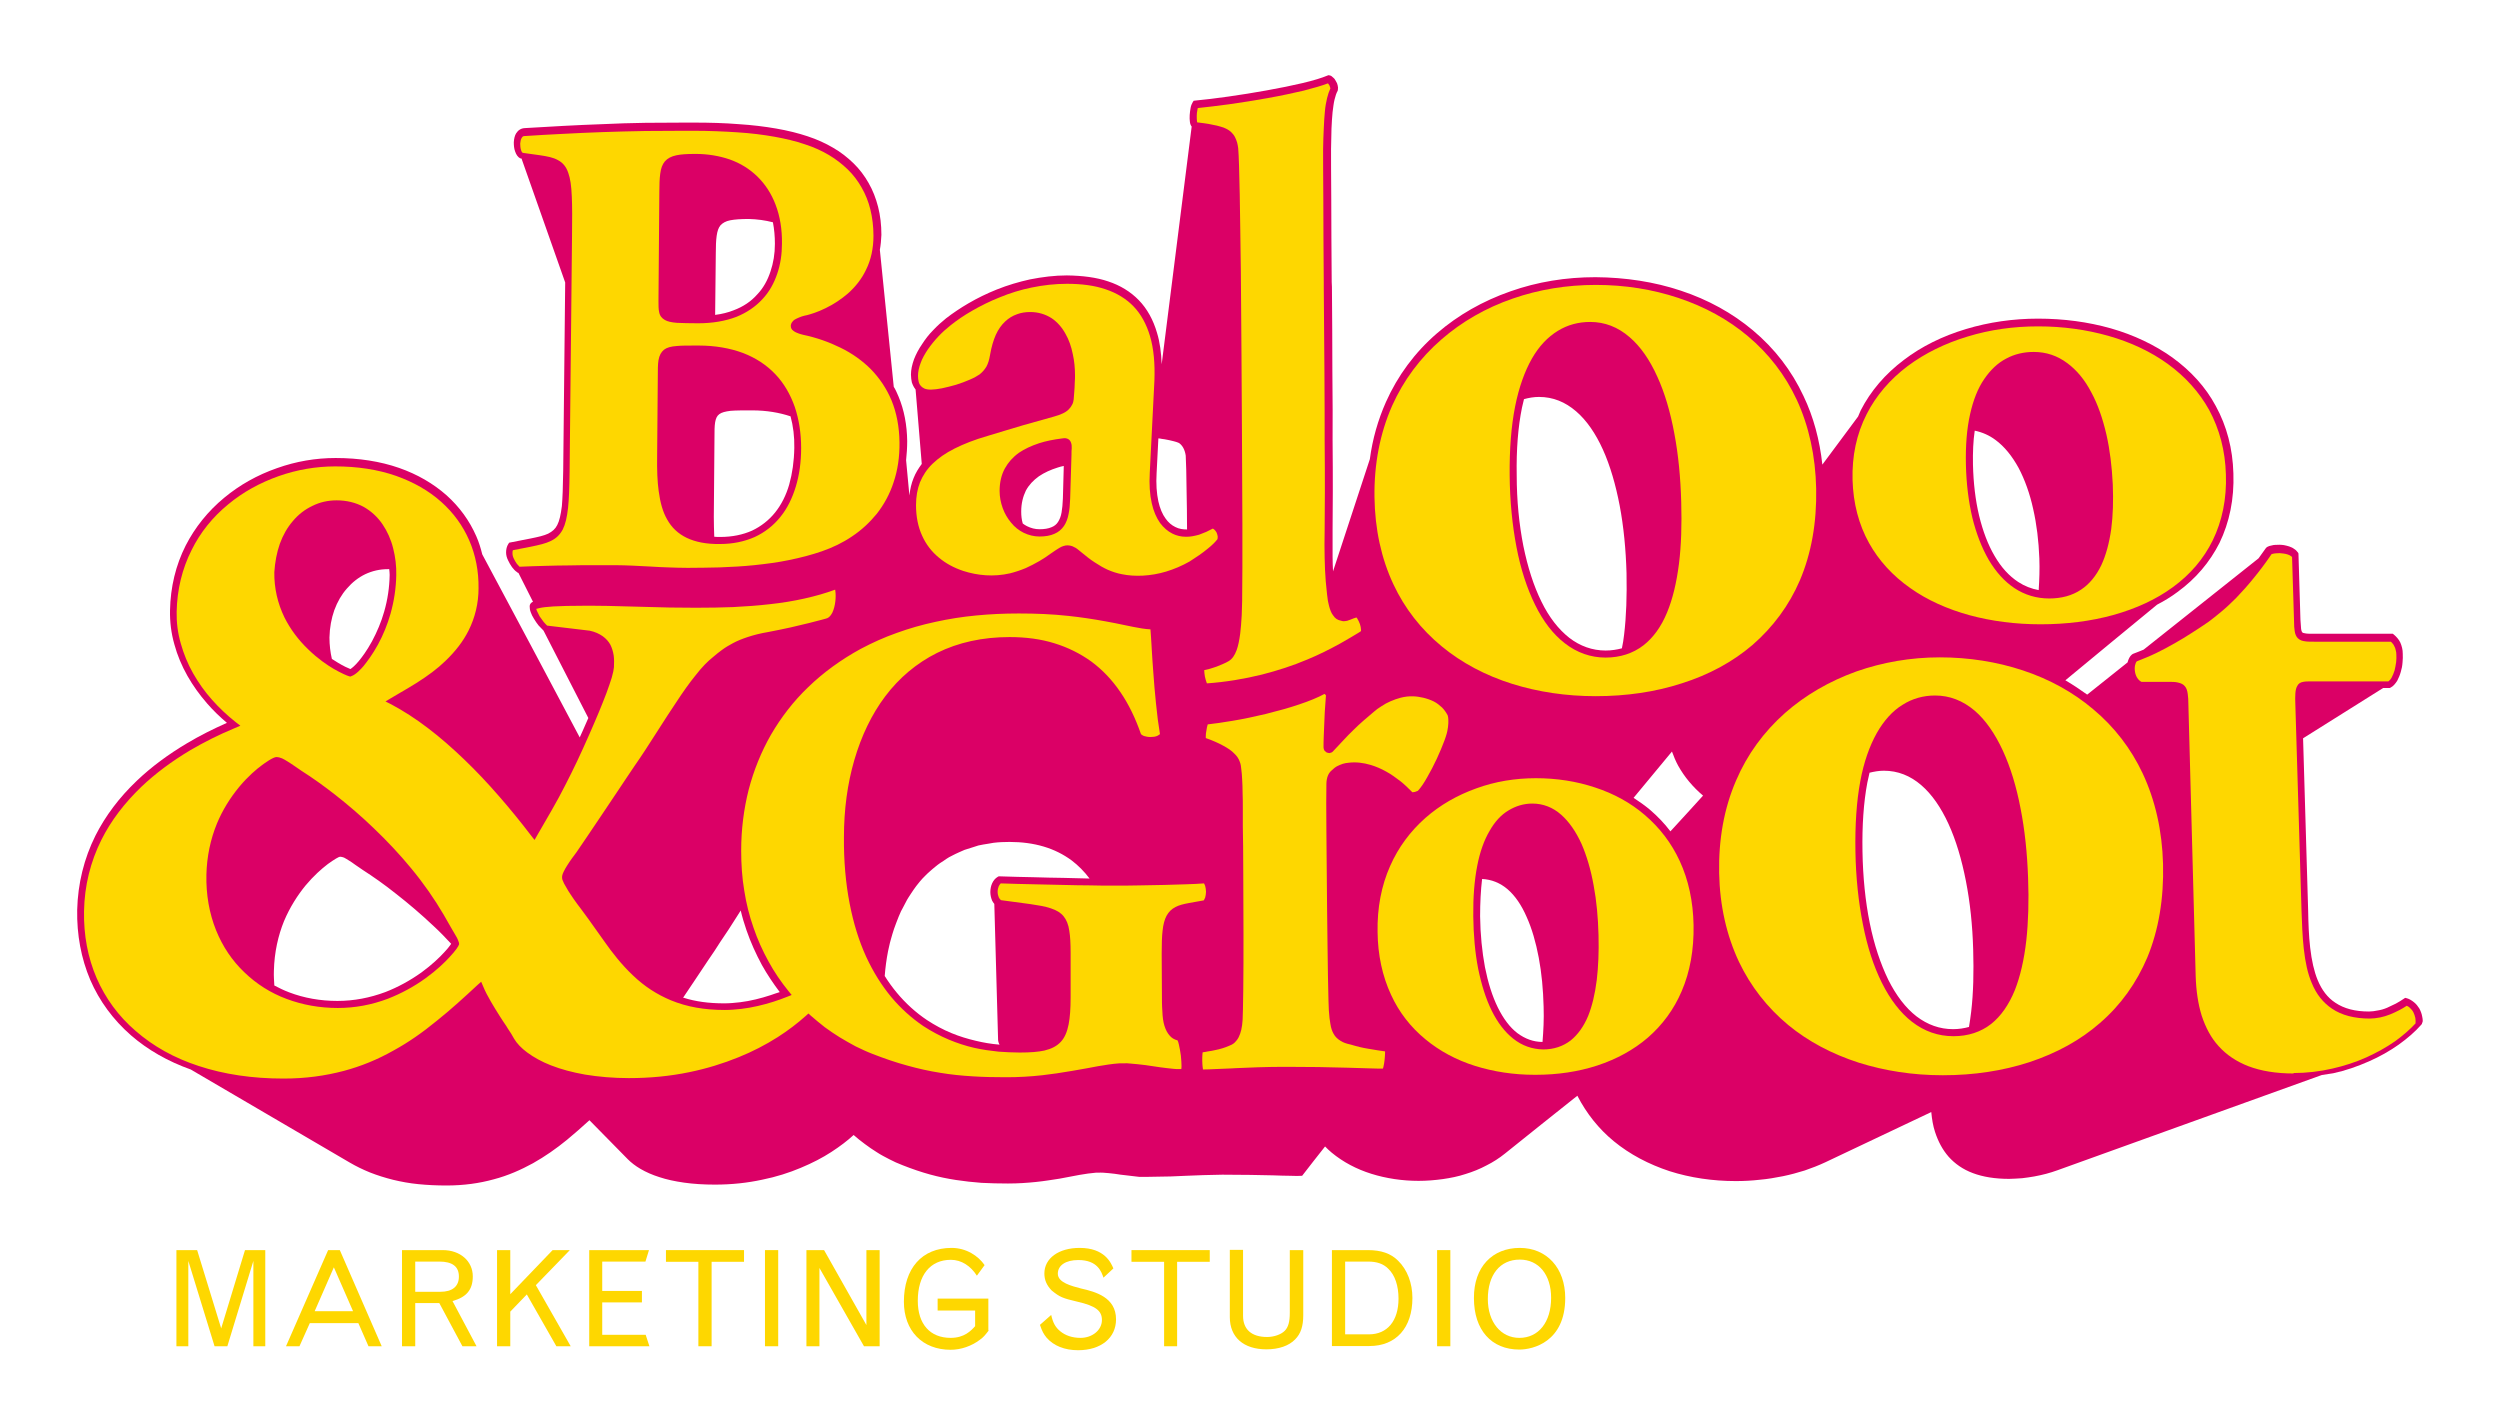 <svg xmlns="http://www.w3.org/2000/svg" xmlns:xlink="http://www.w3.org/1999/xlink" id="Layer_1" x="0px" y="0px" viewBox="0 0 1133.7 637.5" style="enable-background:new 0 0 1133.7 637.5;" xml:space="preserve"> <style type="text/css"> .st0{fill:#DB0066;} .st1{fill:#FED700;} </style> <g> <path class="st0" d="M1098.4,460.9c-0.2-1.2-0.7-2.5-1.3-3.6c-0.7-1.1-1.4-2-2.4-2.8c-1-0.8-2.1-1.5-3.2-1.8l-0.8-0.2l-0.6,0.4 c-1.1,0.8-2.4,1.5-3.6,2.2c-1.4,0.7-2.7,1.3-4,1.9c-1.4,0.6-2.8,1-4.1,1.2c-1.4,0.3-2.8,0.5-4.1,0.5c-6.3,0-11.3-1.3-15.3-4 c-3.5-2.3-6.1-5.7-8-10.3c-1.6-3.9-2.7-8.7-3.4-14.8c-0.6-5.3-0.8-11-0.9-16.7l-2.3-78.1l36.3-22.8h3l0.4-0.2 c1.2-0.6,2.1-1.7,3-3.1c0.6-1.2,1.2-2.5,1.6-4c0.4-1.3,0.7-2.7,0.8-4.3c0.1-1.4,0.2-2.7,0.1-3.9c0-1-0.1-1.9-0.3-2.7 c-0.2-0.9-0.5-1.7-0.8-2.4c-0.3-0.7-0.8-1.4-1.3-2c-0.5-0.6-1-1.1-1.6-1.6l-0.5-0.4h-35.8c-1.8,0-3.1,0-4-0.2 c-0.7-0.1-1.1-0.2-1.3-0.5c-0.2-0.2-0.4-0.7-0.5-1.5c-0.1-1-0.2-2.3-0.3-4.2l-0.9-30l-0.2-0.4c-0.5-0.7-1.1-1.3-1.8-1.7 c-0.6-0.5-1.4-0.8-2.2-1.1c-0.8-0.2-1.6-0.5-2.4-0.6c-1.3-0.2-2.7-0.2-4-0.1c-0.5,0-0.9,0.1-1.3,0.2c-0.5,0.1-0.9,0.2-1.3,0.3 c-0.4,0.2-0.8,0.3-1.1,0.5l-0.5,0.5c-1.1,1.6-2.2,3.1-3.3,4.6l-52.1,41.4c-1.6,0.7-3.3,1.3-4.8,1.9l-0.5,0.3c-1,0.8-1.6,2.1-2,3.6 l-18.3,14.6c-3.2-2.3-6.5-4.5-9.9-6.5c13.9-11.5,27.7-22.9,41.6-34.3c3.3-1.7,6.4-3.6,9.2-5.7c8.4-6.1,14.7-13.6,19.1-22.3 c4.5-9.3,6.7-19.9,6.3-31.5c-0.3-11.2-3-21.5-8-30.6c-4.6-8.6-11.3-15.9-19.7-22c-8-5.7-17.4-10.2-27.9-13.2 c-10.3-2.9-21.3-4.4-33-4.4c-11.3,0-22.3,1.6-32.6,4.7c-10.7,3.2-20.2,7.9-28.2,14c-8.5,6.4-15.1,14.1-19.6,22.9 c-0.4,0.9-0.8,1.9-1.2,2.8c-5.4,7.3-10.8,14.5-16.2,21.8c-1.2-11.1-4-21.6-8.5-31c-5.4-11.6-13.1-21.6-23-29.9 c-9.3-7.8-20.3-13.9-32.7-18c-12-4-25-6-38.7-6.1c-13.4,0-26.3,2.1-38.5,6.4c-12.6,4.4-23.8,10.8-33.3,19 c-10.1,8.7-17.9,19.3-23.2,31.2c-3.6,8.1-6.1,16.8-7.3,25.9c-5.5,16.7-13.5,41.2-16.7,50.9c-0.1-2-0.2-4.2-0.2-6.5 c0-3.7,0-7.8,0-12.6l0.1-17c0-6.6,0-14.4-0.1-23.6c0.1-7.4,0-18.5-0.1-31.1c0-11.9-0.1-25.3-0.2-38.2l-0.1-2.2 c-0.1-13.7-0.2-26.8-0.2-37.6c-0.1-10.7-0.1-18.9-0.1-22.7c0.1-3.4,0.1-6.4,0.2-9.3c0.1-2.8,0.3-5.2,0.5-7.5 c0.3-2.3,0.5-4.1,0.9-5.7c0.4-1.6,0.8-2.9,1.4-3.9l0.1-0.5c0.1-0.6,0.1-1.3-0.1-2c-0.1-0.6-0.4-1.3-0.8-1.9 c-0.3-0.6-0.7-1.2-1.1-1.5c-0.6-0.6-1.1-1-1.7-1.1l-0.6-0.1l-0.5,0.2c-2.4,1-6.2,2.2-11.3,3.4c-4.6,1.1-10.1,2.2-16.2,3.3 c-5.6,1-11.6,2-17.4,2.8c-5.6,0.8-10.7,1.4-14.9,1.8l-0.8,0.1l-0.4,0.6c-0.4,0.7-0.8,1.5-1,2.7c-0.2,1-0.3,2.1-0.4,3.2 c-0.1,1.2,0,2.2,0.1,3.1c0.1,0.9,0.4,1.6,0.8,2.1c-4.5,35.9-9.1,71.8-13.6,107.8c-0.2-5.2-0.8-10-2.1-14.2 c-1.7-5.9-4.5-11-8.3-14.9c-3.7-3.8-8.4-6.7-13.9-8.5c-5.3-1.8-11.5-2.6-18.7-2.7c-5.5,0-11.1,0.7-16.7,1.8 c-5,1.1-10.1,2.6-15.1,4.6c-4.5,1.8-8.8,3.9-12.9,6.3c-3.6,2.1-7,4.4-10,6.7c-2,1.6-4,3.4-5.8,5.3c-2,2-3.7,4.2-5.1,6.4 c-1.6,2.3-2.8,4.6-3.7,6.9c-0.9,2.5-1.4,4.8-1.4,7c0,1.3,0.2,2.5,0.4,3.5c0.4,1.2,0.9,2.2,1.6,3.1c0,0.1,0.1,0.1,0.1,0.1 c0.9,11.3,1.9,22.5,2.8,33.8c-1.5,2-2.8,4.1-3.7,6.4c-1,2.4-1.6,5.1-1.9,7.9c-0.5-5.3-1-10.6-1.5-16c0.3-2.8,0.5-5.7,0.5-8.7 c-0.1-7.3-1.4-14.1-3.9-20.1c-0.7-1.6-1.3-3.1-2.2-4.5l-6.3-62.1c0.4-2.2,0.6-4.5,0.7-6.8c0-4.5-0.5-8.8-1.5-12.7 c-1-3.9-2.4-7.5-4.3-10.8c-1.8-3.2-4.1-6.3-6.9-9c-2.7-2.6-5.7-5-9.2-7c-3.4-2-7.3-3.8-11.6-5.2c-4.2-1.4-9-2.6-14.2-3.5 c-5.2-0.9-10.8-1.6-17.1-2c-6.2-0.5-12.9-0.7-20.4-0.7h-3.8c-6.3,0-12.2,0.1-17.9,0.1c-6.8,0.1-13.2,0.3-19.4,0.6 c-6.2,0.2-12.1,0.5-18,0.8c-5.9,0.3-11.7,0.7-17.5,1c-1.6,0.1-2.9,0.9-3.8,2.3c-0.7,1.1-1,2.5-1.1,4.1c0,1.4,0.1,2.9,0.6,4.2 c0.5,1.5,1.3,2.6,2.3,3.1l0.6,0.1c6.6,18.7,13.2,37.5,19.8,56.2l-0.9,85.4c-0.1,7.5-0.3,12.3-0.6,16c-0.5,3.9-1.1,6.7-2.1,8.6 c-0.9,1.8-2.2,2.9-4.1,3.9c-1.9,0.9-4.5,1.5-8,2.2l-9.7,1.9l-0.4,0.6c-0.7,1.1-1,2.4-1,3.8c0,1.2,0.3,2.4,0.9,3.6 c0.5,1.1,1.1,2.1,1.8,3.1c0.7,0.9,1.4,1.7,2.2,2.2l0.5,0.4h0.2c2.2,4.4,4.4,8.7,6.6,13.1c-0.3,0.1-0.6,0.3-0.7,0.4 c-0.6,0.5-0.8,1.1-0.8,1.7c0,0.8,0.1,1.7,0.5,2.7c0.3,0.9,0.8,1.9,1.5,3c0.6,1,1.3,2,2,2.9c0.8,0.9,1.6,1.7,2.3,2.4l0.1,0.2 c6.7,13.1,13.5,26.3,20.2,39.4c-0.8,1.9-1.6,3.7-2.5,5.7c-0.5,1-0.9,2-1.4,3.1c-14.7-27.7-29.4-55.4-44.2-83 c-0.7-2.8-1.5-5.5-2.7-8.2c-3.1-7.1-7.6-13.3-13.5-18.6c-6-5.3-13.2-9.5-21.5-12.4c-8.6-3-18.3-4.5-28.8-4.5 c-9,0-17.9,1.5-26.6,4.6c-8.9,3.1-16.9,7.6-23.9,13.4c-7.4,6.1-13.3,13.5-17.5,21.7c-4.5,8.9-6.9,18.8-7.1,29.4 c-0.1,5.1,0.5,10.3,2,15.5c1.3,4.8,3.3,9.6,5.9,14.2c2.5,4.4,5.5,8.6,9,12.6c2.7,3.1,5.7,6,8.9,8.7c-6.3,2.8-12.3,5.8-18,9.2 c-8.6,5.1-16.3,10.8-22.8,17c-8,7.6-14.3,16-18.8,24.9c-5.2,10.4-8,21.8-8.3,33.7c-0.2,11.3,1.8,22,5.9,31.7 c4.2,9.7,10.4,18.1,18.5,25.2c7.6,6.6,16.7,11.8,27.1,15.5c24,14.1,48.1,28.1,72.1,42.2c2.9,1.7,6,3.2,9.2,4.5 c3.3,1.3,6.8,2.4,10.4,3.3c3.7,0.9,7.5,1.6,11.6,2c4,0.4,8.3,0.6,12.6,0.6c7.9,0,15-1,21.5-2.8c6.5-1.7,12.3-4.3,17.8-7.3 c5.5-3.1,10.5-6.6,15.4-10.6c3.4-2.8,6.8-5.8,10.2-8.9c5.8,5.9,11.6,11.8,17.4,17.7c1.5,1.5,3.4,3,5.8,4.4c2.4,1.4,5.3,2.7,8.5,3.7 c3.3,1.1,7,1.9,11.2,2.5c4.2,0.6,8.9,0.9,14,0.9c7.7,0,14.8-0.8,21.3-2.2c6.5-1.3,12.4-3.2,17.6-5.4c5.3-2.2,9.9-4.6,13.9-7.2 c4-2.6,7.4-5.2,10.1-7.7c1.6,1.4,3.3,2.8,5.1,4.1c1.7,1.3,3.5,2.5,5.4,3.7c1.8,1.2,3.8,2.2,5.7,3.2c1.9,1,3.9,1.9,6,2.7 c4.3,1.7,8.4,3.1,12.4,4.2c4,1.1,7.9,1.9,11.8,2.5c3.9,0.6,7.7,1,11.6,1.3c3.9,0.2,7.9,0.3,12,0.3c4.6,0,8.8-0.3,12.7-0.7 c3.9-0.4,7.4-1,10.7-1.5c3.3-0.6,6.2-1.2,9-1.7c2.7-0.5,5.2-0.8,7.4-1h1.1c0.7-0.1,1.5,0,2.3,0c0.8,0.1,1.6,0.1,2.5,0.2 s1.8,0.2,2.7,0.3c0.9,0.1,1.8,0.3,2.7,0.4c0.9,0.1,1.8,0.2,2.6,0.3c0.8,0.1,1.7,0.2,2.5,0.3c1.2,0.1,2.3,0.3,3.4,0.4 c0.5,0,6.2,0,8.5-0.1c1.7,0,3.6-0.1,5.7-0.1c2.1-0.1,4.4-0.2,6.9-0.3c2.5-0.1,5.1-0.2,7.8-0.3c2.8-0.1,5.6-0.1,8.7-0.2 c4.6,0,8.9,0.1,12.7,0.1c3.8,0.1,7.2,0.1,10.3,0.2c3,0.1,5.6,0.2,7.8,0.2c2.2,0.1,4,0.1,5.4,0c3.4-4.4,6.9-8.9,10.4-13.3 c1,1,1.9,1.9,3,2.8c5.2,4.3,11.3,7.5,18,9.6c6.7,2.1,14,3.2,21.4,3.2c3.7,0,7.4-0.3,11-0.8c3.5-0.5,7-1.2,10.3-2.3 c3.3-1,6.5-2.3,9.5-3.9c3-1.5,5.8-3.3,8.4-5.4c10.9-8.8,21.9-17.5,32.8-26.2c4.2,8.1,9.7,15,16.5,20.6c7.3,6,15.9,10.5,25.3,13.6 c9.4,3,19.6,4.5,30.1,4.5c3.7,0,7.3-0.2,10.8-0.6c3.5-0.3,7-0.9,10.5-1.6c3.4-0.7,6.7-1.6,9.9-2.6c3.2-1.1,6.3-2.3,9.3-3.7 c16-7.6,32.1-15.2,48.1-22.8c0.3,3.2,0.8,6.3,1.7,9c1.4,4.3,3.4,8.1,6.2,11.3c2.8,3.1,6.4,5.7,11,7.4c4.5,1.7,10,2.6,16.4,2.6 c2,0,3.9-0.2,5.9-0.3c1.9-0.2,3.7-0.5,5.5-0.8c1.9-0.3,3.7-0.8,5.4-1.2c1.8-0.5,3.5-1,5.1-1.6c40-14.4,79.9-28.8,119.9-43.2 c1.7-0.3,3.4-0.5,5.2-0.8c5.6-1.2,11-3.1,16.2-5.4c4.8-2.1,9.4-4.7,13.5-7.6c3.9-2.8,7.4-5.8,10.2-9l0.3-0.4l0.1-0.5 C1098.8,463.6,1098.7,462.2,1098.4,460.9 M191.1,441c-5.2,3.7-10.7,6.7-16.4,8.9c-7,2.6-14.2,4-21.7,4c-7.7,0-15.1-1.3-21.9-3.9 c-2.4-0.9-4.6-2-6.7-3.1c-0.1-2.1-0.3-4.3-0.2-6.6c0.2-8.6,2-16.2,4.6-22.6c2.7-6.4,6.2-11.8,9.8-16.2c3.6-4.3,7.2-7.5,10.1-9.7 c2.9-2.1,5-3.3,5.5-3.3c0.6,0,1.2,0.2,1.8,0.4c0.6,0.3,1.4,0.8,2.2,1.3c0.9,0.5,1.8,1.2,2.8,1.9c1.1,0.7,2.2,1.5,3.5,2.4 c4.5,2.9,9.7,6.5,15.2,10.9c5.5,4.3,11.4,9.3,17.2,14.8c2.6,2.4,5.2,5.1,7.7,7.8c-0.4,0.6-1.4,2-3.2,3.9 C199.4,434.1,195.9,437.5,191.1,441z M151.6,276.7c1.4-3.8,3.3-7.1,5.7-9.8c2.4-2.8,5.2-5,8.3-6.5c3.2-1.5,6.6-2.3,10.3-2.3h0.6 c0.1,0.9,0.2,1.8,0.2,2.6c-0.1,5.6-0.9,11.2-2.5,16.7c-1.3,4.6-3.2,9.1-5.5,13.4c-2.4,4.4-4.6,7.3-6.1,9.1c-1.6,1.9-2.9,3-3.7,3.5 c-1-0.4-3.1-1.3-5.7-2.9c-0.8-0.5-1.7-1.1-2.7-1.7c-0.7-3-1.1-6.3-1.1-9.7C149.5,284.6,150.3,280.4,151.6,276.7z M324.6,114.9 c0-3.3,0.1-5.9,0.4-8c0.3-2.1,0.8-3.6,1.7-4.7c1-1.1,2.4-1.9,4.4-2.3c2.1-0.4,4.8-0.6,8.4-0.6c3.9,0.1,7.5,0.6,11,1.5 c0.6,3.1,0.9,6.3,0.9,9.8c0,4.5-0.7,8.7-2,12.5c-1.3,4-3.3,7.6-6,10.4c-2.8,3.2-6.4,5.6-10.7,7.2c-2.5,1-5.3,1.7-8.4,2.1 L324.6,114.9z M349.4,451.3c-2.2,0.7-4.5,1.4-6.7,1.9c-2.4,0.6-4.8,1-7.1,1.3c-2.5,0.3-4.8,0.5-7.2,0.5c-6.9,0-13-0.8-18.6-2.6 c0-0.2,0.1-0.2,0.2-0.3c1.6-2.4,3.4-5,5.3-7.9c1.9-2.8,3.9-5.8,5.8-8.7c2-2.9,3.9-5.7,5.5-8.3c2.5-3.6,5-7.5,7.4-11.3 c0.6-1,1.2-1.9,1.9-3c0.7,3,1.6,6,2.6,8.9c1.9,5.5,4.3,10.8,7,15.8c2.4,4.3,5.1,8.3,8.1,12.3C352.2,450.3,350.9,450.8,349.4,451.3z M357.9,219.7c-1.4,4.9-3.6,9.2-6.4,12.7c-2.8,3.5-6.4,6.3-10.4,8.2c-4.2,1.9-9.1,2.9-14.5,2.9c-1,0-1.8,0-2.7-0.1 c-0.1-2.9-0.2-5.9-0.2-9l0.3-35.8c0-3,0-5.3,0.3-7.1c0.3-1.7,0.8-2.9,1.9-3.7c1.1-0.8,2.7-1.2,5.1-1.5c2.4-0.2,5.6-0.2,9.8-0.2 c6.5,0,12.3,1,17.4,2.7c1.2,4.4,1.8,9.2,1.7,14.3C360.1,209.2,359.3,214.7,357.9,219.7z M465.2,222.5c1.4-2.6,3.4-4.7,5.9-6.5 c2.5-1.7,5.4-3,8.6-4c0.8-0.3,1.8-0.5,2.7-0.7L482,226c-0.1,2.6-0.3,4.7-0.6,6.4c-0.3,1.8-0.9,3.2-1.6,4.3c-0.7,1.1-1.7,1.9-3,2.4 c-1.4,0.6-3.2,0.9-5.4,0.9c-2,0-3.9-0.5-5.7-1.4c-0.7-0.3-1.3-0.8-1.9-1.2c-0.5-1.7-0.7-3.5-0.7-5.4 C463.1,228.3,463.9,225.2,465.2,222.5z M482.2,398.1c-4.3,0-8.7-0.2-13.5-0.3c-4.8-0.1-9.9-0.2-15.4-0.4h-0.4l-0.4,0.2 c-1.2,0.7-2,1.7-2.6,3c-0.5,1.1-0.8,2.5-0.8,3.9c0,1.3,0.3,2.7,0.8,3.9c0.3,0.5,0.6,1.1,1,1.5c0.6,20.3,1.1,40.7,1.7,61.1 c0,0.4,0,0.8,0.1,1.2c0.1,0.4,0.2,0.8,0.4,1.2c0,0.1,0.2,0.2,0.2,0.3H453c-3.6-0.3-7.1-0.9-10.4-1.7c-3.8-0.9-7.5-2-11.1-3.5 c-3.9-1.6-7.6-3.6-11.1-5.9c-5.1-3.4-9.7-7.6-13.7-12.4c-2-2.4-3.8-4.9-5.5-7.6c0.3-3.9,0.8-7.6,1.5-11.2c0.1-0.6,0.3-1.2,0.4-1.8 c0.3-1.4,0.6-2.7,1-4c0.2-0.7,0.4-1.4,0.6-2.1c0.5-1.5,0.9-3,1.5-4.4c0.1-0.3,0.2-0.6,0.3-0.8c0.7-1.8,1.3-3.4,2.1-5.1l0.6-1.1 c0.7-1.3,1.4-2.7,2.1-4c0.2-0.3,0.4-0.7,0.6-1c0.4-0.7,0.9-1.3,1.3-2c0.7-1.1,1.5-2.2,2.3-3.3c0.5-0.7,1.1-1.3,1.6-2 c0.8-0.9,1.6-1.9,2.5-2.7c0.6-0.6,1.2-1.2,1.9-1.8c0.9-0.8,1.8-1.6,2.7-2.3c0.7-0.6,1.4-1.1,2.1-1.6c1-0.6,2-1.3,3-2 c0.7-0.5,1.5-0.9,2.3-1.3c1.1-0.6,2.2-1.1,3.3-1.6c0.8-0.4,1.6-0.7,2.5-1.1c1.2-0.4,2.5-0.8,3.8-1.2c0.8-0.3,1.6-0.5,2.5-0.8 c1.5-0.3,3-0.6,4.5-0.8c0.8-0.1,1.5-0.3,2.3-0.4c2.4-0.3,4.8-0.4,7.3-0.4c5.6,0,10.8,0.7,15.5,2.1c4.7,1.4,8.9,3.5,12.7,6.3 c3,2.3,5.7,5,8.1,8.2C490.3,398.3,486.3,398.2,482.2,398.1z M533,239c-1.7-0.8-3.2-2.1-4.4-3.8c-1.5-2-2.6-4.7-3.3-7.8 c-0.8-3.7-1.1-8-0.8-12.9l0.8-15.7c0.5,0,1,0.1,1.4,0.2c1,0.1,2,0.3,3,0.5c1,0.2,1.8,0.4,2.6,0.6c0.8,0.2,1.4,0.4,1.9,0.6 c0.6,0.2,1,0.6,1.4,1c0.4,0.4,0.7,0.9,1,1.4c0.3,0.5,0.5,1.1,0.7,1.7c0.2,0.6,0.3,1.2,0.4,1.8c0.2,3,0.3,8.8,0.4,16.5 c0.1,5,0.2,10.8,0.2,17C536.6,240.1,534.7,239.9,533,239z M699.5,472.5c-4.1,0-7.9-1.4-11.4-4c-3.4-2.6-6.4-6.6-8.9-11.7 c-2.5-5.1-4.4-11.2-5.8-18.2c-1.3-7-2.1-14.8-2.2-23.1c0-6.1,0.3-11.8,0.9-16.9c4.3,0.2,8.2,1.8,11.5,4.6c3.5,3,6.4,7.3,8.7,12.6 c2.4,5.3,4.2,11.6,5.5,18.5c1.3,6.9,2,14.4,2.2,22.2C700.2,462.3,699.9,467.5,699.5,472.5z M736.5,287.8c-0.2,2.1-0.6,4.2-1,6.2 c-2.3,0.6-4.7,1-7.4,1c-6,0-11.6-2-16.5-5.8c-4.8-3.8-9.1-9.2-12.6-16.4c-3.5-7.1-6.2-15.5-8.2-25.3c-1.9-9.7-3-20.5-3-32 c-0.2-11.6,0.6-21.9,2.4-30.7c0.3-1.3,0.6-2.5,0.9-3.8c2.2-0.6,4.4-1,6.8-1c6.4,0,11.9,2.3,16.8,6.5c4.8,4.1,8.9,10.1,12.2,17.4 c3.3,7.3,5.8,16,7.6,25.4c1.8,9.5,2.8,19.9,3.1,30.6C737.8,270.2,737.5,279.5,736.5,287.8z M757.5,377c-2.7-3.6-5.9-6.9-9.4-9.9 c-2.3-1.9-4.7-3.6-7.3-5.3c5.8-7,11.6-14,17.4-21c0.8,2.2,1.7,4.4,2.8,6.4c2.9,5.2,6.7,9.7,11.3,13.6 C767.4,366.3,762.4,371.6,757.5,377z M893.9,458.7c-0.3,2.4-0.6,4.7-1,7c-2.2,0.6-4.6,1-7.2,1c-6.1,0-11.6-2-16.6-5.8 c-4.9-3.8-9.2-9.4-12.8-16.6c-3.5-7.2-6.4-15.8-8.4-25.7c-2-9.9-3.1-20.8-3.3-32.5c-0.2-11.7,0.5-22.2,2.2-31.2 c0.3-1.5,0.7-3,1-4.5c2.1-0.5,4.2-0.9,6.5-0.9c6.4,0,12,2.3,16.9,6.5c4.9,4.2,9,10.2,12.4,17.6c3.4,7.4,6,16.2,7.9,25.9 c1.9,9.7,3,20.2,3.3,31.1C895.1,440.8,894.9,450.2,893.9,458.7z M924.5,267.6c-3.3-0.6-6.4-1.8-9.3-3.7c-4.1-2.7-7.7-6.6-10.7-11.8 c-3-5.1-5.3-11.2-7-18.2c-1.7-7.1-2.6-14.9-2.8-23.2c-0.1-5.6,0.1-10.7,0.8-15.4c3.4,0.7,6.6,2.1,9.4,4.2c4.1,3,7.6,7.4,10.5,12.7 c2.8,5.3,5.1,11.7,6.6,18.6c1.6,7,2.5,14.5,2.8,22.4C925,258.2,924.8,263,924.5,267.6z"></path> <path class="st1" d="M1003.4,245.1c4.3-8.8,6.4-18.9,6-30c-0.3-10.7-2.9-20.5-7.6-29.2c-4.5-8.1-10.8-15.1-18.8-20.9 c-7.6-5.5-16.7-9.8-26.9-12.7c-9.9-2.8-20.6-4.3-31.8-4.3c-11.2,0-21.9,1.5-32,4.6c-10.3,3.1-19.4,7.6-27.2,13.4 c-8.1,6.1-14.4,13.5-18.6,21.8c-4.6,9-6.7,19-6.4,29.9c0.3,10.5,2.8,20.2,7.5,28.6c4.4,7.9,10.7,14.8,18.7,20.4 c7.6,5.4,16.7,9.5,26.9,12.3c10,2.7,20.8,4.1,32.1,4.1h0.1c11.7,0,22.8-1.4,32.9-4.2c10.4-2.9,19.5-7.1,27-12.6 C993.3,260.5,999.3,253.4,1003.4,245.1 M957.4,239.9c-0.9,6.4-2.4,11.9-4.5,16.4c-2.3,4.8-5.4,8.6-9.2,11.1c-4,2.7-8.9,4-14.4,4 c-5.8,0-11.1-1.6-15.8-4.7c-4.5-3-8.4-7.3-11.7-12.9c-3.1-5.4-5.6-11.8-7.4-19.1c-1.7-7.3-2.7-15.3-2.9-23.9 c-0.2-8.6,0.4-16.4,1.9-23c1.4-6.3,3.5-11.7,6.4-15.9c2.8-4.1,6.1-7.3,10-9.3c3.7-2,7.9-3,12.4-3h0.1c5.6,0,10.7,1.7,15.2,5.1 c4.2,3.1,7.9,7.5,10.9,13.3c2.9,5.3,5.1,11.7,6.8,19c1.6,7,2.5,14.6,2.9,22.6C958.4,227.1,958.2,233.9,957.4,239.9z"></path> <path class="st1" d="M816.2,263.2c5.2-12.2,7.7-26.2,7.4-41.6c-0.3-14.8-3.3-28.4-8.8-40.3c-5.2-11.2-12.7-20.9-22.1-28.8 c-9-7.6-19.6-13.4-31.6-17.4c-11.7-3.9-24.3-5.9-37.4-5.9l0,0c-13.3,0-25.9,2.1-37.7,6.2c-12.2,4.2-23.1,10.5-32.3,18.5 c-9.7,8.4-17.2,18.5-22.4,30.1c-5.5,12.5-8.2,26.4-8,41.4c0.2,14.6,3.1,27.9,8.6,39.6c5.1,10.9,12.5,20.4,22,28.2 c9,7.4,19.7,13.1,31.8,16.9c11.8,3.7,24.5,5.6,37.9,5.6c13.9,0,27-1.9,39-5.8c12.4-3.9,23.2-9.8,32.1-17.4 C804,284.4,811.3,274.6,816.2,263.2 M761.4,255.5c-1.1,8.7-2.9,16.2-5.4,22.2c-2.7,6.6-6.4,11.6-10.8,15 c-4.7,3.6-10.5,5.5-17.1,5.5c-6.7,0-13-2.2-18.5-6.5c-5.2-4-9.8-9.9-13.5-17.5c-3.6-7.3-6.5-16.1-8.4-26.1 c-1.9-9.9-3-20.9-3.1-32.6c-0.1-11.8,0.7-22.3,2.5-31.3c1.7-8.5,4.3-15.8,7.6-21.6c3.2-5.6,7.2-9.8,11.8-12.6c4.4-2.7,9.3-4,14.6-4 h0.1c6.5,0,12.5,2.3,17.8,6.9c4.9,4.2,9.1,10.2,12.6,18c3.3,7.2,5.9,16,7.7,25.8c1.8,9.5,2.8,19.9,3.1,30.9 C762.7,238.1,762.4,247.4,761.4,255.5z"></path> <path class="st1" d="M547.7,248.8c1.9-1.5,3.4-3,4.4-4.3c0.1-0.4,0.1-0.8,0.1-1.3c-0.1-0.6-0.3-1.2-0.5-1.7c-0.3-0.5-0.6-1-1-1.3 c-0.2-0.2-0.5-0.4-0.7-0.5c-1.1,0.6-2.1,1.1-3,1.5c-1.2,0.5-2.2,0.9-3.3,1.3c-1,0.3-2.1,0.5-3.1,0.7c-1,0.2-2,0.2-3,0.2 c-2,0-4.1-0.5-5.9-1.4c-2.2-1.1-4-2.7-5.6-4.8c-1.7-2.4-3-5.4-3.8-9c-0.9-4-1.2-8.6-0.9-13.8l2.1-41.7c0.3-7.8-0.3-14.6-2-20.3 c-1.6-5.4-4.1-10-7.5-13.5c-3.3-3.4-7.5-6-12.6-7.7c-4.9-1.7-10.8-2.5-17.5-2.5c-5.4,0-10.8,0.6-16.1,1.7c-4.9,1-9.8,2.5-14.6,4.5 c-4.3,1.7-8.5,3.8-12.5,6.1c-3.5,2-6.7,4.2-9.6,6.5c-1.9,1.5-3.8,3.2-5.5,5c-1.8,1.9-3.4,3.9-4.8,5.9c-1.4,2.1-2.6,4.2-3.3,6.2 c-0.8,2.1-1.2,4.1-1.2,5.8c0,1,0.1,1.9,0.3,2.7c0.2,0.8,0.5,1.4,1,1.9c0.4,0.5,1,0.9,1.6,1.2c1.7,0.7,4.1,0.6,7.9-0.1 c2-0.4,4.2-1,6.4-1.6c2.2-0.7,4.4-1.5,6.2-2.3c1.9-0.8,3.5-1.7,4.5-2.4c0.6-0.5,1.2-1,1.7-1.6c0.5-0.6,1-1.2,1.4-1.9 c0.4-0.7,0.7-1.5,1-2.4c0.3-0.9,0.5-2,0.7-3.1c0.6-3.5,1.5-6.5,2.6-9c1.1-2.4,2.5-4.4,4.2-6c1.6-1.5,3.4-2.6,5.4-3.3 c1.8-0.7,3.9-1,6-1c3.6,0,6.9,1,9.7,2.8c2.5,1.7,4.6,4,6.3,7.1c1.5,2.6,2.6,5.7,3.3,9.2c0.7,3.1,1,6.4,1,9.6c0,1,0,1.9-0.1,2.9 c0,0.9-0.1,1.8-0.1,2.7c-0.1,0.9-0.1,1.8-0.2,2.7l-0.2,2.6c-0.1,0.9-0.3,1.7-0.7,2.4c-0.4,0.8-0.9,1.5-1.6,2.2 c-0.7,0.7-1.6,1.3-2.7,1.8c-1.1,0.5-2.4,1-3.9,1.4l-13.9,3.9c-2.4,0.7-5,1.5-7.7,2.3c-2.7,0.8-5.6,1.7-8.6,2.6 c-5.9,1.7-10.7,3.6-14.9,5.7c-4.2,2.1-7.4,4.4-10,6.9c-2.6,2.5-4.4,5.3-5.7,8.4c-1.2,3.1-1.8,6.5-1.8,10.4c0,5.1,0.9,9.8,2.8,13.9 c1.7,3.8,4.3,7.2,7.6,9.9c3.1,2.6,6.8,4.6,11,6c6.5,2.1,13.8,2.8,21.2,1.1c2.4-0.6,4.8-1.4,7.2-2.4c2-0.9,4.1-2,6.2-3.2 c1.9-1.1,3.5-2.2,5-3.3c0.8-0.6,1.6-1.1,2.2-1.5c0.7-0.5,1.3-0.8,1.9-1.2c0.6-0.4,1.2-0.6,1.8-0.8c0.6-0.2,1.2-0.3,1.8-0.3 c0.5,0,1,0.1,1.5,0.2c0.5,0.1,1,0.3,1.5,0.6c0.5,0.2,1,0.5,1.5,0.9c0.5,0.4,1,0.8,1.6,1.3c2.3,1.9,4.3,3.5,6.2,4.7 c2.1,1.4,4,2.5,6,3.4c2.1,0.9,4.2,1.6,6.4,2c5.8,1.2,13,0.9,20-1.2c3.6-1.1,7.2-2.6,10.7-4.6C542.5,252.7,545.3,250.8,547.7,248.8 M485.9,206.2l-0.6,19.9c-0.1,2.9-0.3,5-0.7,6.9c-0.4,2.2-1.1,4-2.1,5.5c-1.1,1.6-2.5,2.8-4.4,3.6c-1.8,0.8-4,1.2-6.7,1.2 c-2.5,0-4.9-0.6-7.2-1.7c-2.2-1.1-4.1-2.6-5.7-4.6c-1.6-1.9-2.9-4.1-3.8-6.6c-0.9-2.5-1.4-5.1-1.4-7.8c0-3.8,0.8-7.3,2.4-10.2 c1.5-2.7,3.6-5.1,6.4-7.1c2.5-1.7,5.5-3.1,9.1-4.3c3.1-1,6.6-1.7,10.6-2.2l0.9-0.1c0.8,0,1.4,0.2,2,0.6c0.5,0.4,0.9,1,1.1,1.8 c0.2,0.6,0.2,1.3,0.2,2.2C485.9,204.1,485.9,205,485.9,206.2z"></path> <path class="st1" d="M608.2,281.5c-1.7-0.3-2.8-1.1-3.7-2.5c-0.8-1-1.3-2.4-1.8-4.2c-0.4-1.4-0.7-3.1-0.9-5.2 c-0.2-1.9-0.4-3.9-0.6-6c-0.3-3.4-0.4-6.8-0.5-10.7c-0.1-3.7-0.1-7.8,0-12.7l0.1-17c0-6.6,0-14.4-0.1-23.6c0-7.4,0-18.4-0.1-31.1 c-0.1-11.9-0.2-25.2-0.3-38.2l0-2.2c-0.1-13.7-0.2-26.9-0.2-37.6c-0.1-10.7-0.1-19-0.1-22.8c0.1-3.4,0.1-6.5,0.3-9.4 c0.1-2.9,0.3-5.4,0.5-7.7c0.2-2.4,0.6-4.4,1-6.1c0.4-1.7,0.9-3.1,1.5-4.4c0-0.1,0-0.2-0.1-0.4c-0.1-0.3-0.2-0.7-0.4-1.1 c-0.2-0.3-0.4-0.6-0.6-0.8c-2.6,1-6.3,2.1-11,3.3c-4.7,1.1-10.2,2.3-16.4,3.4c-5.6,1-11.7,2-17.5,2.8c-5.2,0.7-10.1,1.3-14.1,1.7 c-0.1,0.2-0.2,0.5-0.2,0.9c-0.2,0.8-0.3,1.7-0.3,2.6c0,0.9,0,1.8,0.1,2.5c0,0.2,0.1,0.4,0.1,0.5c1.1,0.1,2.2,0.3,3.2,0.4 c1.4,0.2,2.7,0.4,3.9,0.7c1.3,0.2,2.4,0.5,3.4,0.8c1.1,0.3,2,0.6,2.7,1c0.8,0.4,1.6,0.9,2.3,1.6c0.6,0.6,1.2,1.3,1.6,2.1 c0.4,0.7,0.7,1.6,1,2.5c0.2,0.8,0.4,1.7,0.5,2.6c0.3,3.6,0.5,10.7,0.7,21.1c0.2,9.7,0.3,21.7,0.5,34.5c0.1,12.8,0.2,26.4,0.3,39.5 c0.1,11.9,0.1,23.3,0.2,33.1l0.1,20.4c0,6.8,0.1,14.3,0.1,21.6c0,7.3,0,14.3,0,20.2c0,5.9-0.1,10.8-0.1,13.6l0,1.2 c-0.1,2-0.1,4.3-0.2,6.6c-0.2,3.4-0.4,6-0.7,8.4c-0.4,3-0.9,5.5-1.6,7.4c-0.9,2.5-2.1,4.1-3.6,5c-0.8,0.5-1.7,0.9-2.6,1.3 c-0.9,0.4-1.9,0.8-2.9,1.2c-1,0.3-2,0.7-3.1,1c-0.8,0.2-1.7,0.4-2.5,0.6c0,0,0,0.1,0,0.1c0,0.7,0.1,1.7,0.3,2.8 c0.2,1,0.5,2,0.8,2.8c0.1,0.1,0.1,0.2,0.1,0.3c8.5-0.6,16.9-2,25-4c7-1.8,13.9-4,20.5-6.8c5.1-2.1,10.1-4.6,15-7.3 c3.5-2,6.4-3.7,8.5-5l0.9-0.6c0,0,0-0.2,0-0.6c0-0.7-0.2-1.7-0.5-2.6c-0.3-0.9-0.8-1.8-1.2-2.5c-0.2-0.2-0.3-0.4-0.4-0.5 c-0.4,0.2-0.9,0.3-1.2,0.4l-1.5,0.6c-0.5,0.2-1,0.3-1.4,0.5c-0.5,0.1-1.1,0.2-1.5,0.2l-0.5,0L608.2,281.5"></path> <path class="st1" d="M357.7,254c5.4-1.1,10.4-2.4,15-4c4.9-1.7,9.5-3.9,13.6-6.7c4.4-2.9,8.1-6.4,11.3-10.3c3.3-4.2,5.9-9,7.6-14.2 c1.9-5.6,2.8-11.7,2.7-18.3c-0.1-6.9-1.3-13.3-3.6-18.9c-2.2-5.3-5.4-10.1-9.4-14.2c-3.8-3.8-8.5-7.2-13.9-9.8 c-5.1-2.5-10.7-4.5-16.9-5.8c-0.8-0.2-1.5-0.4-2-0.6c-0.6-0.2-1.2-0.5-1.6-0.7c-0.5-0.3-0.9-0.6-1.3-1c-0.5-0.6-0.6-1.3-0.6-1.7 c0-0.5,0.2-1.4,1-2.2c0.4-0.5,1.1-0.9,1.8-1.2c0.6-0.3,1.4-0.6,2.2-0.9c0.8-0.2,1.6-0.5,2.4-0.6c1.5-0.4,4.7-1.3,8.5-3.2 c3.7-1.8,7.1-4.1,10-6.6c3.5-3.1,6.3-6.7,8.2-10.7c2.3-4.6,3.4-9.8,3.4-15.5c0-4.2-0.5-8.2-1.4-11.9c-0.9-3.6-2.2-6.9-4-10 c-1.7-3-3.8-5.8-6.3-8.2c-2.5-2.4-5.3-4.6-8.5-6.5c-3.2-1.9-6.9-3.6-11-4.9c-4.1-1.4-8.7-2.5-13.7-3.4c-5.1-0.9-10.5-1.6-16.8-2 c-6.1-0.4-12.7-0.7-20.2-0.7l-3.7,0c-6.3,0-12.2,0.1-17.8,0.1c-6.8,0.1-13.2,0.3-19.4,0.5c-6.2,0.2-12.1,0.5-18,0.8 c-5.9,0.3-11.7,0.6-17.5,1c-0.4,0-0.8,0.1-1.2,0.8c-0.4,0.6-0.6,1.5-0.7,2.6c0,1,0.1,2.1,0.4,3c0.2,0.7,0.5,1,0.7,1.2l7.9,1.1 c3.3,0.5,6,1,8.1,2.2c2.3,1.2,3.8,3.1,4.7,5.8c0.9,2.5,1.4,5.8,1.6,10.7c0.2,4.4,0.2,10,0.1,18.1l-1.1,106.8 c-0.1,7.7-0.3,12.5-0.7,16.3c-0.5,4.4-1.2,7.4-2.4,9.8c-1.3,2.4-3,4.1-5.6,5.3c-2.3,1.1-5,1.7-8.8,2.5l-8.2,1.6 c-0.2,0.4-0.2,0.9-0.2,1.4c0,0.8,0.2,1.6,0.6,2.4c0.4,0.8,0.8,1.6,1.4,2.4c0.4,0.5,0.8,0.9,1.2,1.3c4.2-0.2,8-0.3,11.7-0.4 c3.8-0.1,7.4-0.2,10.9-0.2c3.5-0.1,6.9-0.1,10.4-0.1c3.5,0,7.1,0,10.9,0c2.3,0,4.7,0.1,7.3,0.2c2.6,0.1,5.2,0.3,8,0.4 c2.7,0.2,5.5,0.3,8.3,0.4c2.8,0.1,5.6,0.2,8.4,0.2h1c4.4,0,9-0.1,13.8-0.2c5.5-0.2,10.8-0.5,15.6-1 C347.7,255.7,352.9,255,357.7,254 M299,87c0-3.3,0.1-6,0.4-8.2c0.3-2.5,1-4.3,2.1-5.6c1.2-1.4,2.9-2.3,5.3-2.8 c2-0.4,4.5-0.6,8.3-0.6h0.4c5.5,0,10.7,0.9,15.4,2.5c4.8,1.7,9,4.3,12.5,7.7c3.6,3.5,6.4,7.8,8.3,12.8c2,5.2,3,11.2,2.9,17.7 c0,4.8-0.7,9.4-2.1,13.5c-1.5,4.5-3.7,8.4-6.7,11.6c-3.2,3.5-7.2,6.2-11.9,8.1c-5,1.9-10.8,2.9-17.3,2.9c-4.1,0-7.2-0.1-9.6-0.2 c-2.6-0.2-4.3-0.6-5.5-1.3c-1.4-0.8-2.3-1.9-2.6-3.6c-0.3-1.3-0.3-2.9-0.3-5L299,87z M311.4,243.9c-3.9-1.9-6.8-4.6-8.9-8.4 c-1.9-3.3-3.1-7.5-3.8-12.8c-0.6-4.3-0.8-9.3-0.7-16.3l0.3-35.7c0-3.1,0-5.4,0.3-7.3c0.4-2.3,1.2-3.7,2.5-4.8 c1.3-1,3.1-1.5,5.9-1.7c2.1-0.2,4.8-0.2,8.3-0.2l1.6,0c7.4,0,14.2,1.2,20.1,3.4c5.7,2.2,10.6,5.4,14.6,9.6 c3.9,4.1,6.8,9.1,8.8,14.8c1.9,5.6,2.9,11.9,2.9,18.7c0,6.3-0.8,12.1-2.4,17.4c-1.6,5.3-3.9,10-7,13.8c-3.2,4-7.1,7-11.6,9.1 c-4.7,2.1-10,3.2-15.8,3.2C320.4,246.8,315.4,245.8,311.4,243.9z"></path> <path class="st1" d="M1040.1,486.6c5.9,0,11.8-0.7,17.5-2c5.3-1.2,10.6-2.9,15.5-5.1c4.6-2.1,9-4.5,13-7.3c3.6-2.6,6.7-5.3,9.3-8.1 c0.1-0.8,0-1.7-0.1-2.5c-0.2-0.9-0.5-1.8-0.9-2.6c-0.4-0.8-1-1.4-1.6-2c-0.4-0.4-0.9-0.7-1.4-0.9c-1,0.7-2.1,1.3-3.2,1.9 c-1.5,0.8-2.9,1.4-4.3,2c-1.5,0.6-3.1,1.1-4.6,1.4c-1.6,0.3-3.2,0.5-4.6,0.5c-7,0-12.8-1.5-17.2-4.5c-4-2.7-7.1-6.5-9.2-11.7 c-1.8-4.2-2.9-9.3-3.6-15.6c-0.6-5.5-0.8-11.2-1-16.8l-2.8-93.6c-0.1-2.2-0.1-3.9,0-5.2c0.1-1.6,0.4-2.7,0.9-3.5 c0.5-1,1.4-1.6,2.7-1.8c1-0.2,2.1-0.2,3.4-0.2h35.2c0.5-0.4,1.1-1,1.5-1.8c0.5-0.9,0.9-2,1.3-3.2c0.3-1.2,0.5-2.4,0.7-3.7 c0.1-1.2,0.2-2.4,0.1-3.4c0-0.8-0.1-1.5-0.3-2.1c-0.1-0.6-0.3-1.2-0.6-1.7c-0.2-0.5-0.5-1-0.9-1.4c-0.2-0.2-0.4-0.5-0.7-0.7 l-34.6,0c-2,0-3.3,0-4.4-0.2c-0.9-0.1-2.2-0.4-3.2-1.4c-0.7-0.7-1.2-1.8-1.4-3.2c-0.2-1.1-0.3-2.5-0.3-4.6l-0.9-29 c-0.2-0.2-0.4-0.4-0.6-0.5c-0.4-0.3-0.9-0.5-1.5-0.7c-0.6-0.2-1.2-0.3-1.9-0.4c-1.1-0.2-2.1-0.2-3.1-0.1c-0.4,0-0.7,0.1-1,0.1 c-0.3,0.1-0.6,0.1-0.9,0.2c-0.1,0-0.2,0.1-0.3,0.1c-2.7,4-5.5,7.7-8.3,11.1c-2.5,3.1-5.1,6-7.7,8.7c-2.3,2.3-4.5,4.4-6.8,6.3 c-2.1,1.8-4.1,3.3-5.8,4.6c-2.4,1.6-4.8,3.3-7.4,4.9c-2.5,1.6-5.2,3.3-7.9,4.8c-3,1.7-5.8,3.2-8.5,4.5c-2.9,1.4-5.9,2.6-8.7,3.7 c-0.4,0.4-0.6,1-0.8,1.8c-0.2,0.9-0.2,2,0,3.1c0.2,1.1,0.6,2.1,1.2,2.9c0.5,0.7,1.1,1.2,1.7,1.5h12c1.8,0,3.3,0,4.5,0.3 c1.4,0.3,2.5,0.8,3.2,1.7c0.7,0.8,1.1,1.9,1.3,3.5c0.2,1.3,0.3,2.9,0.3,5.1l3.3,122.8c0.2,6.7,1.1,12.7,2.7,17.9 c1.8,5.5,4.3,10.2,7.7,13.9c3.6,4,8.1,7,13.5,9.1c5.8,2.2,12.6,3.3,20.4,3.3H1040.1"></path> <path class="st1" d="M881.1,487.6c14,0,27.1-2,39.1-5.9c12.4-4.1,23.2-10,32.1-17.8c9.4-8.1,16.6-18.2,21.5-29.8 c5.1-12.4,7.5-26.6,7.1-42.3c-0.4-15-3.5-28.8-9.2-41c-5.3-11.3-12.9-21.2-22.5-29.2c-9.1-7.7-19.8-13.6-31.9-17.6 c-11.8-3.9-24.5-5.9-37.6-5.9c-13.2,0-25.9,2.2-37.9,6.4c-12.2,4.4-23.1,10.7-32.3,18.8c-9.7,8.6-17.2,18.9-22.2,30.6 c-5.5,12.7-8,26.8-7.7,42.1c0.3,14.8,3.4,28.3,9,40.2c5.3,11.1,12.8,20.7,22.3,28.6c9.1,7.5,19.9,13.2,32,17.1 c11.8,3.7,24.5,5.7,37.9,5.7H881.1 M867.1,463.4c-5.3-4.1-9.9-10.1-13.7-17.7c-3.7-7.4-6.6-16.3-8.6-26.5c-2-10-3.2-21.2-3.4-33.1 c-0.2-12,0.5-22.7,2.2-31.8c1.6-8.7,4.2-16,7.5-21.9c3.2-5.6,7.1-10,11.7-12.8c4.4-2.8,9.4-4.2,14.7-4.2c6.6,0,12.6,2.3,18,6.9 c4.9,4.2,9.2,10.4,12.8,18.2c3.4,7.4,6.1,16.2,8,26.2c1.9,9.6,3,20.2,3.4,31.4c0.4,10.5,0.1,20.1-0.8,28.3 c-1,8.9-2.8,16.5-5.2,22.6c-2.7,6.6-6.3,11.8-10.7,15.3c-4.7,3.7-10.5,5.6-17.1,5.6C878.9,469.9,872.7,467.7,867.1,463.4z"></path> <path class="st1" d="M696.4,487.4c9.9,0,19.3-1.4,27.9-4.2c8.8-2.9,16.5-7.1,22.9-12.6c6.7-5.8,11.9-12.9,15.4-21.1 c3.8-8.8,5.6-18.9,5.4-30c-0.2-10.7-2.3-20.5-6.3-29.1c-3.7-8-9-15-15.8-20.8c-6.4-5.5-14-9.7-22.6-12.5 c-8.4-2.8-17.4-4.2-26.8-4.2c-9.4,0-18.5,1.5-27,4.6c-8.7,3.1-16.5,7.6-23.1,13.4c-6.9,6.1-12.3,13.4-16,21.8 c-4,9-5.9,19.1-5.7,29.9c0.1,10.5,2.2,20.1,6.1,28.5c3.6,7.9,8.9,14.7,15.6,20.2c6.4,5.3,14,9.4,22.6,12.1c8.4,2.6,17.4,4,26.9,4 H696.4 M686.2,471c-3.8-3-7.1-7.3-9.8-12.8c-2.6-5.3-4.6-11.7-6.1-19c-1.4-7.2-2.1-15.2-2.2-23.7c-0.1-8.6,0.5-16.3,1.8-22.9 c1.2-6.2,3.1-11.6,5.6-15.8c2.3-4.1,5.2-7.3,8.6-9.3c3.3-2,6.9-3.1,10.8-3.1c4.8,0,9.3,1.7,13.1,5.1c3.5,3.1,6.6,7.5,9.2,13.2 c2.3,5.3,4.2,11.6,5.5,18.9c1.3,6.9,2,14.5,2.2,22.5c0.2,7.6-0.1,14.4-0.8,20.3c-0.8,6.4-2.1,11.8-3.9,16.3 c-2,4.8-4.7,8.5-7.9,11.1c-3.5,2.7-7.7,4.1-12.5,4.1C694.8,475.8,690.2,474.2,686.2,471z"></path> <path class="st1" d="M643,358.6c1.4-1.5,2.8-3.6,4.3-6.3c1.4-2.4,2.9-5.3,4.3-8.3c1.3-2.9,2.5-5.6,3.4-8.1c0.9-2.4,1.4-4.3,1.5-5.4 c0.1-0.5,0.2-1,0.2-1.5c0.1-0.6,0.1-1.3,0.1-1.9c0-0.6,0-1.2-0.1-1.8c-0.1-0.6-0.2-0.9-0.2-0.9c-0.7-1.3-1.5-2.5-2.6-3.6 c-1.1-1-2.3-2-3.7-2.7c-1.4-0.7-3.1-1.3-4.8-1.7c-3-0.7-6.3-1-10.2,0c-1.5,0.4-3,0.9-4.6,1.6c-1.4,0.6-2.9,1.4-4.2,2.3 c-1.3,0.8-2.4,1.6-3.4,2.5c-1.7,1.4-3.2,2.7-4.8,4.1c-1.5,1.3-3,2.7-4.5,4.2c-1.5,1.4-2.9,2.9-4.4,4.5c-1.5,1.6-3,3.2-4.6,4.9 c-0.3,0.4-0.6,0.6-0.8,0.7l-0.6,0.2c-0.2,0.1-0.4,0.1-0.6,0.1l-0.9-0.2c-0.3-0.1-0.6-0.3-0.8-0.6l-0.3-0.2l-0.3-0.6 c-0.1-0.3-0.2-0.7-0.2-1c0-1.1,0-2.9,0.1-5.1c0.1-2.2,0.2-4.7,0.3-7.2c0.1-2.5,0.2-5,0.4-7.1c0.1-1.7,0.2-3.2,0.3-4.2 c-0.2-0.2-0.3-0.3-0.4-0.4c-0.1-0.1-0.2-0.2-0.3-0.2c-2.9,1.6-6.8,3.2-11.6,4.8c-4.4,1.5-9.5,2.9-15.1,4.3 c-5,1.2-10.2,2.3-15.1,3.1c-4.3,0.7-8.1,1.3-11.1,1.6c0,0.1-0.1,0.2-0.1,0.3c-0.2,0.7-0.4,1.5-0.5,2.4c-0.2,0.9-0.3,1.8-0.3,2.7 c0,0.3,0,0.6,0,0.8c3.1,1.1,5.6,2.2,7.8,3.4c2.2,1.2,3.9,2.3,5.1,3.6c1.2,1.1,2,2.3,2.5,3.7c0.5,1.2,0.6,2.4,0.7,3.4 c0.2,1.2,0.3,2.9,0.4,4.7c0.1,1.8,0.2,3.9,0.2,6.1c0.1,2.2,0.1,4.7,0.1,7.2l0,7.9c0.1,4.9,0.2,12.5,0.2,21.1 c0,8.7,0.1,18.4,0.1,27.7c0,9.4,0,18.3-0.1,25.3c-0.1,7.6-0.2,12.2-0.3,13.8c-0.1,1.6-0.3,3.1-0.6,4.4c-0.3,1.3-0.7,2.4-1.2,3.4 c-0.5,1-1.2,1.8-1.9,2.5c-0.7,0.6-1.6,1.1-2.5,1.4c-0.9,0.4-2,0.8-3,1.1c-1,0.3-2.1,0.6-3.2,0.8c-1.1,0.3-2.1,0.4-3.3,0.6 c-0.8,0.2-1.6,0.3-2.4,0.4c0,0.2-0.1,0.4-0.1,0.7c-0.1,0.9-0.1,2-0.1,3c0,1.1,0.1,2.3,0.2,3.2c0.1,0.3,0.1,0.6,0.1,0.9 c1.8,0,3.8-0.1,6-0.2c2.2-0.1,4.7-0.2,7.2-0.3l1.6-0.1c3.2-0.1,6.5-0.3,10.1-0.4c3.6-0.1,7.3-0.2,11.2-0.2l2,0 c5.2,0,10,0.1,14.4,0.1c4.9,0.1,9.3,0.2,13.2,0.3l10,0.3c2.4,0.1,4.3,0.1,5.9,0.1c0.1-0.2,0.2-0.5,0.3-1c0.2-0.9,0.4-2,0.5-3.1 c0.1-1.1,0.2-2.2,0.2-3.1c0-0.2,0-0.4,0-0.6l-3.4-0.5c-1.4-0.2-2.8-0.5-4.2-0.7c-1.4-0.2-2.7-0.5-4-0.8c-1.3-0.3-2.6-0.7-4-1.1 c-1.9-0.4-3.4-0.9-4.6-1.7c-1.3-0.8-2.4-1.8-3.1-3.1c-0.7-1.2-1.2-2.6-1.5-4.6c-0.3-1.5-0.5-3.4-0.7-6.2c-0.1-0.9-0.2-6.1-0.4-15.5 c-0.1-8.6-0.3-19.8-0.4-31.4c-0.1-11.6-0.2-23.6-0.3-33.6c-0.1-10.1-0.1-18.3,0-22.3c0-0.6,0.1-1.3,0.2-1.9 c0.1-0.6,0.3-1.2,0.5-1.7c0.2-0.5,0.5-1,0.8-1.4c0.3-0.4,0.7-0.8,1.1-1.1c0.5-0.5,1.3-1.2,2.2-1.7c0.8-0.4,1.7-0.8,2.6-1.1 c0.9-0.3,1.8-0.4,2.7-0.5c3.3-0.4,6.6,0,10,1c2.3,0.7,4.7,1.7,7,3c2.2,1.2,4.3,2.7,6.5,4.4c1.9,1.5,3.6,3.2,5.4,5 c0.2,0,0.5-0.1,0.7-0.1c0.3,0,0.6-0.1,0.8-0.2C642.6,358.8,642.8,358.7,643,358.6"></path> <path class="st1" d="M512.6,482.3c1.1,0.1,2.2,0.2,3.3,0.3c1.1,0.1,2.3,0.3,3.5,0.4l6.8,1c1.1,0.1,2.1,0.3,3.2,0.4 c1,0.1,1.9,0.2,2.8,0.3c0.8,0.1,1.6,0.1,2.3,0.1l1.2,0c0-0.3,0.1-0.6,0.1-1.2c0-1.2-0.1-3-0.3-4.9c-0.2-1.8-0.6-3.6-0.9-5 c-0.2-1-0.4-1.5-0.6-1.9c-1.5-0.4-2.7-1.1-3.6-2.2c-1-1.1-1.8-2.6-2.4-4.6c-0.5-1.7-0.8-3.7-0.9-6.5c-0.2-2.5-0.2-5.3-0.2-8.6 l-0.1-17.4c0-4.6,0.1-7.8,0.4-10.4c0.3-2.9,0.9-5.1,1.8-6.8c1-1.8,2.3-3.1,4.1-4c1.5-0.8,3.4-1.3,6.1-1.8l6.7-1.2 c0.2-0.3,0.4-0.7,0.6-1.2c0.2-0.8,0.4-1.7,0.4-2.7c0-1-0.2-1.9-0.4-2.7c-0.2-0.4-0.3-0.8-0.5-1.1c-2.4,0.2-5.1,0.3-8,0.4 c-3.1,0.1-6.5,0.2-10,0.3c-3.5,0.1-7.1,0.1-10.8,0.2c-3.7,0.1-7.4,0.1-11.2,0.1h-2c-3.2,0-6.3,0-9.6-0.1c-3.9,0-7.9-0.1-12.2-0.2 c-4.2-0.1-8.7-0.2-13.5-0.3c-4.6-0.1-9.6-0.2-14.9-0.4c-0.4,0.4-0.7,0.9-0.9,1.3c-0.3,0.7-0.5,1.6-0.5,2.5c0,0.9,0.2,1.8,0.5,2.5 c0.2,0.4,0.5,0.9,1,1.3l13.4,1.8c3.3,0.5,6.6,1,9.2,1.9c2.7,0.9,4.5,2,5.8,3.6c1.3,1.6,2.2,3.7,2.6,6.6c0.4,2.4,0.6,5.5,0.6,10.3 l0,19.6c0,5.5-0.3,9.4-0.9,12.5c-0.7,3.5-1.8,6.1-3.6,8c-1.8,1.9-4.1,3.1-7.4,3.9c-2.8,0.6-6.2,0.9-11.2,0.9 c-3.4,0-6.6-0.2-9.6-0.4c-3.7-0.4-7.4-0.9-10.9-1.7c-4-0.9-7.9-2.2-11.5-3.7c-4.1-1.7-8-3.8-11.7-6.2c-5.3-3.6-10.2-8-14.4-13 c-4.5-5.4-8.3-11.5-11.5-18.4c-3.3-7.2-5.8-15.3-7.5-24.1c-1.8-9.2-2.7-19.4-2.6-30.2c0-12.5,1.6-24.2,4.7-34.9 c3.2-11,7.9-20.8,14-28.9c6.4-8.5,14.3-15.1,23.5-19.7c9.7-4.8,20.7-7.2,32.9-7.2c7.4,0,14.2,0.9,20.3,2.8 c6.2,1.9,11.8,4.7,16.8,8.3c5,3.7,9.4,8.3,13.2,13.9c3.7,5.4,6.8,11.8,9.3,19c0.1,0.1,0.3,0.3,0.5,0.4c0.3,0.2,0.6,0.4,1,0.5 c0.4,0.1,0.9,0.2,1.3,0.3c1.1,0.2,2.2,0.1,3.2,0c0.5-0.1,1-0.2,1.4-0.4c0.4-0.2,0.7-0.4,1-0.6c0.1-0.1,0.2-0.2,0.2-0.3 c-0.7-4.1-1.3-8.7-1.8-13.9c-0.5-4.8-0.9-9.5-1.2-13.9c-0.3-3.7-0.5-7.2-0.7-10.3l-0.1-1.8c-0.2-2.9-0.3-5.4-0.5-7.5 c-2.4-0.1-5.2-0.6-7.7-1.1c-1.4-0.3-2.8-0.6-4.4-0.9c-2.4-0.5-5.2-1.1-8.1-1.6c-6-1.1-11.4-1.9-17-2.5c-7.3-0.8-14.7-1.1-22.5-1.1 l0,0c-6.7,0-13.1,0.3-19.3,0.9c-6.4,0.6-12.6,1.6-18.5,2.9c-6.1,1.3-12,3-17.5,5c-5.7,2-11.2,4.5-16.3,7.2 c-9,4.9-17.1,10.8-23.9,17.4c-6.7,6.4-12.3,13.7-16.9,21.6c-4.4,7.7-7.8,16.1-10.1,24.9c-2.2,8.7-3.4,18-3.4,27.6 c0,6.2,0.4,12.3,1.4,18.2c0.9,5.8,2.3,11.4,4.2,16.8c1.8,5.3,4.1,10.4,6.8,15.3c2.6,4.8,5.7,9.3,9.1,13.5l1.4,1.7l-2,0.8 c-2,0.8-4.2,1.6-6.4,2.3c-2.3,0.7-4.7,1.4-7,1.9c-2.5,0.6-5,1-7.4,1.3c-2.6,0.3-5.1,0.5-7.5,0.5c-9.3,0-17.2-1.4-24.5-4.4 c-6.2-2.6-11.9-6.2-17.2-11.3c-5.2-4.9-9.5-10.5-12.6-14.9c-1.4-2-2.8-4-4.2-5.9c-2.3-3.2-4.5-6.4-6.8-9.4 c-1.1-1.4-2.1-2.8-3.1-4.2c-1-1.4-1.8-2.7-2.6-3.9c-0.8-1.3-1.4-2.4-1.9-3.3c-0.7-1.4-0.9-2.1-0.9-2.5c-0.1-0.8,0.1-1.7,0.7-2.9 c0.4-0.9,1-1.9,1.7-3c0.6-1,1.4-2.1,2.1-3.1c0.7-1,1.4-1.9,2-2.7c1.2-1.7,2.9-4.2,4.9-7.2c2-3,4.4-6.5,6.8-10.1l7.5-11.2 c2.5-3.7,4.9-7.4,7.1-10.6c3.3-4.7,6.5-9.7,9.5-14.4l1.8-2.8c2.5-3.9,5-7.8,7.5-11.5c3.4-5.2,6.2-9.1,8.8-12.3c3-3.9,5.7-6.6,8-8.4 c1.4-1.2,2.6-2.2,4-3.2c1.6-1.2,3.3-2.2,5-3.1c2-1.1,4.3-2,6.7-2.8c2.7-0.9,5.8-1.7,9.4-2.3c3.6-0.7,7.1-1.4,10.2-2.1 c3.1-0.7,6-1.4,8.4-2c2.4-0.6,4.4-1.1,5.8-1.5c1.4-0.4,2.3-0.6,2.4-0.7c1-0.4,1.8-1.6,2.3-2.6c0.6-1.3,1.1-3.1,1.3-5 c0.2-1.7,0.2-3.4,0-4.7c0-0.3-0.1-0.5-0.1-0.6c-4.3,1.6-8.9,2.9-13.8,4c-4.9,1.1-10.2,2-15.9,2.6c-5.1,0.6-10.6,1-16.6,1.3 c-5.1,0.2-10.6,0.3-16.9,0.3c-3.9,0-7.9-0.1-11.8-0.1c-3.9-0.1-7.8-0.2-11.6-0.3l-11.3-0.3c-3.7-0.1-7.3-0.2-10.9-0.2l-5.8,0 c-5.1,0-9.6,0.1-13.1,0.3c-2.9,0.2-5.1,0.4-6.6,0.8c-0.5,0.1-0.9,0.2-1.2,0.3c0,0.2,0.1,0.6,0.3,1c0.3,0.7,0.7,1.5,1.2,2.4 c0.6,0.9,1.2,1.7,1.8,2.5c0.5,0.6,1.1,1.2,1.6,1.7l19.3,2.3c2.4,0.5,4.3,1.4,5.9,2.5c1.5,1.1,2.7,2.4,3.5,3.9 c0.7,1.4,1.2,3,1.5,4.9c0.2,1.6,0.2,3.3,0.1,5.3c-0.1,1.1-0.4,2.6-1,4.7c-0.6,1.9-1.4,4.3-2.4,7c-1,2.7-2.2,5.6-3.5,8.8 c-1.3,3.2-2.8,6.5-4.3,10c-1.9,4.3-3.7,8.3-5.5,12.1c-1.8,3.8-3.6,7.4-5.5,11.1c-1.8,3.6-3.8,7.2-5.9,10.9 c-2.1,3.7-4.3,7.5-6.7,11.6l-1.2,2.1l-1.5-1.9c-4.8-6.3-9.7-12.3-14.5-17.8c-5.2-6-10.5-11.6-15.7-16.6 c-5.6-5.4-11.1-10.2-16.5-14.3c-5.7-4.4-11.4-8-16.8-10.9l-2.6-1.3l2.5-1.5c1.2-0.7,2.5-1.5,3.9-2.3c2.4-1.4,5-2.9,7.7-4.6 c5.2-3.3,9.5-6.5,13-9.9c4.6-4.4,8.1-8.9,10.6-13.9c2.9-5.8,4.5-12.3,4.5-19.1c0.1-7.7-1.3-15-4.2-21.7 c-2.9-6.7-7.2-12.6-12.7-17.5c-5.7-5.1-12.6-9-20.5-11.8c-8.3-2.9-17.6-4.3-27.6-4.3c-8.6,0-17.4,1.5-25.6,4.4 c-8.5,3-16.3,7.3-22.9,12.8c-7.1,5.8-12.7,12.8-16.6,20.7c-4.3,8.5-6.6,18-6.8,28c-0.1,4.8,0.5,9.7,1.9,14.5 c1.3,4.6,3.1,9.1,5.6,13.5c2.4,4.2,5.2,8.2,8.6,12c3.2,3.6,6.8,7,10.6,10l2.2,1.7l-2.6,1.1c-7,2.9-13.8,6.3-20.1,10 c-8.4,5-15.9,10.6-22.2,16.6c-7.7,7.4-13.8,15.4-18.1,24c-5,10-7.7,20.9-7.9,32.4c-0.2,10.8,1.7,21,5.7,30.3 c4,9.2,9.9,17.3,17.7,24c7.9,6.9,17.5,12.3,28.6,15.9c11.5,3.8,24.4,5.7,38.3,5.7h0.3c9.7,0,18.6-1.2,27.3-3.5 c7.8-2.1,15.2-5.1,22.6-9.3c6.4-3.5,12.8-7.9,19.6-13.5c6.4-5.1,12.6-10.8,18.3-16.1l1.7-1.5l0.9,2.1c0.9,2.2,2.1,4.5,3.5,6.9 c1.3,2.2,2.6,4.4,3.9,6.4c1.1,1.7,2.1,3.3,3.1,4.7l0.6,1c1.2,1.8,2.2,3.3,2.9,4.7c1.3,2.2,3.3,4.3,6,6.3c3,2.2,6.6,4.2,10.7,5.8 c4.6,1.8,9.8,3.2,15.5,4.2c6.1,1,12.8,1.6,19.9,1.6c9.6,0,18.7-0.9,27.4-2.7c7.8-1.6,15.3-3.9,22.4-6.8c6.2-2.5,12.2-5.6,17.7-9.1 c4.7-3,9-6.3,12.8-9.7l1.1-1l1.1,1c2,1.8,4.2,3.5,6.3,5.2c2.2,1.6,4.5,3.2,6.8,4.6c2.3,1.4,4.8,2.8,7.2,4.1c2.5,1.2,5,2.4,7.6,3.4 c5.4,2.1,10.6,3.9,15.8,5.3c5,1.4,9.9,2.5,15,3.3c4.8,0.8,9.6,1.3,14.8,1.6c4.5,0.3,9.4,0.4,14.8,0.4h0.5c5.4,0,10.7-0.3,16.1-0.9 c4.3-0.5,8.6-1.1,13.7-2c2.4-0.4,4.6-0.8,6.8-1.2l4.8-0.9c3-0.5,6.5-1.1,9.7-1.3l1.6,0C510.6,482.1,511.6,482.2,512.6,482.3 M126.9,246.6c1.4-3.9,3.4-7.4,5.9-10.3c2.5-3,5.5-5.3,8.9-6.9c3.4-1.7,7.1-2.5,10.9-2.5h0.1c4.5,0,8.6,1,12.3,3 c3.3,1.9,6.2,4.5,8.5,7.9c2.1,3.1,3.8,6.8,4.8,10.9c1,3.9,1.5,8,1.4,12.1c-0.1,5.9-1,11.8-2.6,17.5c-1.4,4.9-3.3,9.6-5.7,14 c-2.5,4.6-5,7.8-6.5,9.7c-1.2,1.4-3.5,3.9-5.5,4.6l-0.5,0.2l-0.5-0.1c-1.1-0.3-3.8-1.5-7.1-3.4c-2.9-1.7-7.2-4.6-11.5-8.8 c-4.6-4.4-8.2-9.3-10.8-14.5c-3.1-6.4-4.7-13.3-4.6-20.5C124.7,254.9,125.5,250.6,126.9,246.6z M203.8,434.1 c-2.1,2.3-5.8,5.9-10.8,9.5c-5.4,3.9-11.2,7-17.1,9.3c-7.4,2.8-15,4.2-22.7,4.2c-8.2,0-16-1.4-23.2-4.1c-7.3-2.7-13.7-6.8-19.1-12 c-5.6-5.3-9.9-11.7-12.9-19.1c-3.1-7.7-4.6-16.2-4.4-25.3c0.2-8.1,1.8-15.9,4.8-23.2c2.5-6,5.9-11.5,10.1-16.6 c4-4.8,7.8-8,10.4-9.9c1.1-0.8,4.9-3.6,6.5-3.6c0.7,0,1.5,0.2,2.5,0.6c0.7,0.3,1.5,0.8,2.5,1.4c0.9,0.5,1.8,1.2,2.9,1.9 c1,0.7,2.2,1.5,3.5,2.4c4.9,3.1,10.2,6.9,15.3,10.9c6,4.7,11.8,9.7,17.2,14.9c6.2,5.9,12,12.1,17.1,18.3c5.8,7,10.7,14.1,14.8,21.1 c1.3,2.3,2.3,4.1,3.2,5.6l2.1,3.6c0.6,1,1,1.7,1.2,2.3c0.3,0.7,0.5,1.3,0.5,1.9C207.9,429.2,206.6,431.1,203.8,434.1z"></path> <line class="st1" x1="315.1" y1="71.5" x2="315.1" y2="71.5"></line> <polyline class="st1" points="111.1,566.9 120.3,566.9 120.3,610.5 114.9,610.5 114.9,571.8 103.1,610.5 97.3,610.5 85.4,571.8 85.4,610.5 80,610.5 80,566.9 89.4,566.9 100.3,602.4 111.1,566.9 "></polyline> <path class="st1" d="M148.8,566.9h5.3l19,43.6h-6l-4.6-10.5h-22l-4.7,10.5h-6.1L148.8,566.9 M151.4,574.7l-8.7,19.9h17.4 L151.4,574.7z"></path> <path class="st1" d="M182.3,566.9h18.5c7.9,0,13.6,5,13.6,11.9c0,6.3-3.1,9.5-9.2,11.2l10.9,20.5h-6.4l-10.5-19.6h-10.9v19.6h-6 V566.9 M188.3,572v13.8h11.4c5.4,0,8.4-2.4,8.4-6.9c0-4.6-3-6.8-8.9-6.8H188.3z"></path> <polyline class="st1" points="225.4,566.9 231.4,566.9 231.4,586.9 250.6,566.9 258.4,566.9 243,582.8 258.8,610.5 252.3,610.5 238.9,587 231.4,594.8 231.4,610.5 225.4,610.5 225.4,566.9 "></polyline> <polyline class="st1" points="267.2,566.9 294.3,566.9 292.7,572.1 273.1,572.1 273.1,585.4 291.1,585.4 291.1,590.6 273.1,590.6 273.1,605.3 292.8,605.3 294.5,610.5 267.2,610.5 267.2,566.9 "></polyline> <polyline class="st1" points="302,566.9 337.4,566.9 337.4,572.2 322.7,572.2 322.7,610.5 316.7,610.5 316.7,572.2 302,572.2 302,566.9 "></polyline> <rect x="346.9" y="566.9" class="st1" width="6" height="43.6"></rect> <polyline class="st1" points="365.7,566.9 373.7,566.9 392.9,600.9 392.9,566.9 398.9,566.9 398.9,610.5 391.8,610.5 371.6,575 371.6,610.5 365.7,610.5 365.7,566.9 "></polyline> <path class="st1" d="M448.4,603.3c-1.7,2.2-2.4,3.1-4.1,4.3c-3.7,2.8-8.5,4.5-13.2,4.5c-12.8,0-21.2-8.6-21.2-21.8 c0-15.1,8.2-24.4,21.6-24.4c6.7,0,12.1,3.6,15,7.8l-3.5,4.8c-2.8-4.4-7-7.2-11.8-7.2c-9.4,0-15,7-15,18.6 c0,10.6,5.6,16.8,14.9,16.8c6.2,0,9.2-3.2,11.1-5.3v-7.1h-17v-5.4h23V603.3"></path> <path class="st1" d="M476.7,596.3c0.8,3.6,1.9,5.6,4.1,7.4c2.3,1.9,5.4,3,9.2,3c5.4,0,9.7-3.6,9.7-8.1c0-4.2-2.8-6.4-11.1-8.3 c-6.8-1.6-8-2.1-11.7-5.1c-2.3-2.4-3.3-4.8-3.3-7.7c0-6.9,6.5-11.6,16-11.6c11.4,0,14.2,6.8,15.3,9.3l-4.5,4.2 c-0.9-2.6-2.6-8-11.4-8c-5.7,0-9.3,2.4-9.3,6.2c0,4.1,6.4,5.6,10.5,6.7c6.6,1.5,15.9,4,15.9,14c0,8.4-6.8,14-17.2,14 c-6.1,0-11.1-2-14.3-5.7c-1.3-1.6-2-2.8-3-5.8L476.7,596.3"></path> <polyline class="st1" points="513.1,566.9 548.6,566.9 548.6,572.2 533.8,572.2 533.8,610.5 527.9,610.5 527.9,572.2 513.1,572.2 513.1,566.9 "></polyline> <path class="st1" d="M585,566.9h6v29.5c0,5-1.1,8.4-3.7,11c-2.8,2.9-7.4,4.5-13,4.5c-10.4,0-16.6-5.5-16.6-14.6v-30.5h6v29.9 c0,6.2,3.9,9.6,10.9,9.6c3.1,0,6.3-1.1,8-2.8c1.6-1.6,2.3-4.1,2.3-8.1V566.9"></path> <path class="st1" d="M604,566.9h16.3c6,0,10.4,1.5,13.7,4.8c4.2,4.1,6.5,10.2,6.5,16.9c0,13.5-7.4,21.8-19.5,21.8h-17V566.9 M610,572.2v32.9h10.8c8.3,0,13.4-6.1,13.4-16.2c0-5.8-1.6-10.7-4.7-13.6c-2.2-2.2-5.1-3.2-9.1-3.2H610z"></path> <rect x="651.7" y="566.9" class="st1" width="6" height="43.6"></rect> <path class="st1" d="M689.2,565.9c12.2,0,20.6,9.1,20.6,22.7c0,19.9-14.6,23.4-20.8,23.4c-12.7,0-20.6-8.9-20.6-23.3 C668.3,574.5,676.8,565.9,689.2,565.9 M674.7,589.1c0,10.4,5.9,17.6,14.3,17.6c8.7,0,14.4-7.1,14.4-18.2c0-10.4-5.6-17.3-14.2-17.3 C680.2,571.2,674.7,578.1,674.7,589.1z"></path> </g> </svg>